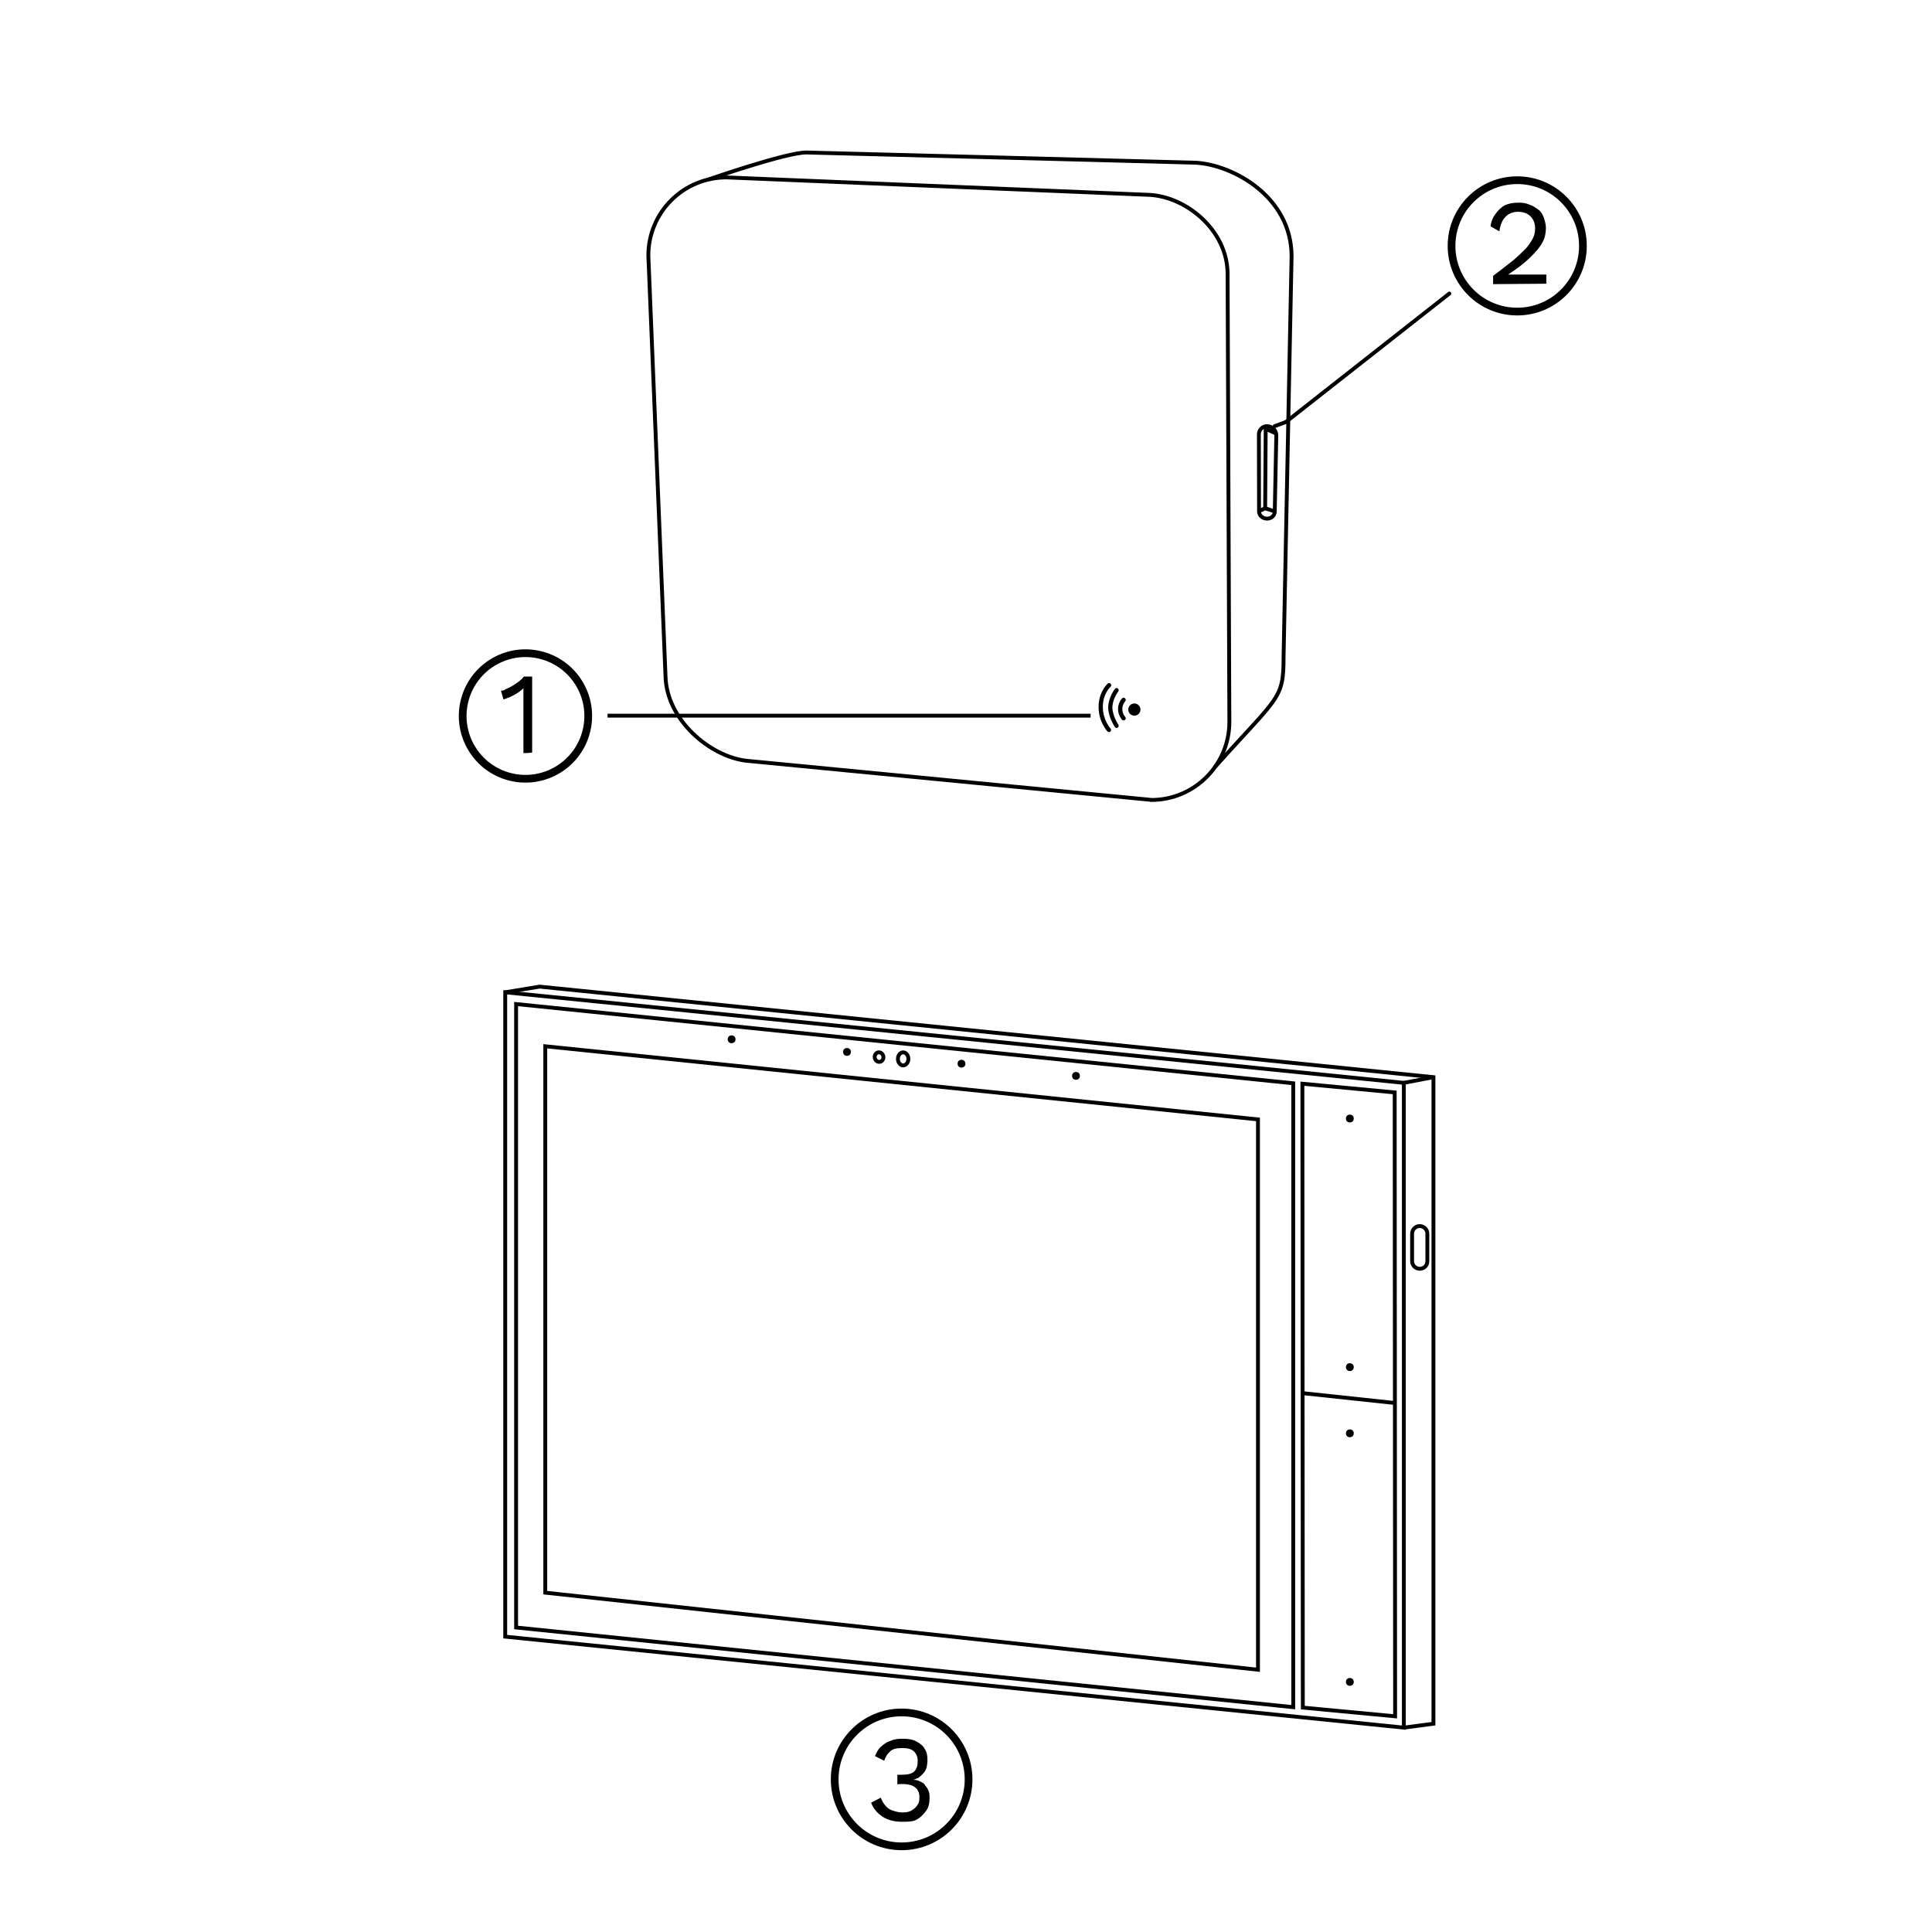 <?xml version="1.0" encoding="utf-8"?>
<!-- Generator: Adobe Illustrator 27.8.1, SVG Export Plug-In . SVG Version: 6.00 Build 0)  -->
<svg version="1.1" id="Layer_1" xmlns="http://www.w3.org/2000/svg" xmlns:xlink="http://www.w3.org/1999/xlink" x="0px" y="0px"
	 viewBox="0 0 500 500" style="enable-background:new 0 0 500 500;" xml:space="preserve">
<style type="text/css">
	.st0{display:none;}
	.st1{fill:none;stroke:#000000;stroke-miterlimit:10;}
	.st2{fill:none;stroke:#000000;stroke-width:1;stroke-miterlimit:9.999;}
	.st3{fill:none;stroke:#000000;stroke-width:2;stroke-linecap:square;stroke-miterlimit:10;}
	.st4{fill:none;stroke:#000000;stroke-width:2;stroke-linecap:square;stroke-miterlimit:10;}
	.st5{fill:none;stroke:#000000;stroke-linecap:round;stroke-linejoin:round;stroke-miterlimit:10;}
</style>
<g id="Layer_2_00000003790306876446871290000000992808078090914748_" class="st0">
</g>
<g id="_x31_.2" class="st0">
</g>
<g id="_x31_.3" class="st0">
</g>
<g id="_x32_">
</g>
<g id="_x33_">
</g>
<g id="_x33_.1" class="st0">
</g>
<g id="_x34__-_stari" class="st0">
</g>
<g id="Layer_13" class="st0">
</g>
<g id="_x35_">
</g>
<g id="_x36_">
</g>
<g id="Layer_11" class="st0">
</g>
<g>
	<polygon class="st1" points="363.31,447.109 130.75,423.56 130.75,256.802 363.31,280.238 	"/>
	<polygon class="st1" points="334.691,441.813 133.567,421.194 133.567,259.844 334.691,280.351 	"/>
	<polygon class="st1" points="361.056,444.18 337.169,441.926 337.057,280.463 360.944,282.717 	"/>
	<polygon class="st1" points="325.564,432.123 141.116,412.18 141.116,270.774 325.564,289.703 	"/>
	<polyline class="st1" points="130.75,256.802 139.651,255.337 370.972,278.773 370.972,446.095 363.31,447.109 
			"/>
	<line class="st1" x1="337.395" y1="360.575" x2="360.606" y2="363.054"/>
	<line class="st1" x1="363.31" y1="280.238" x2="370.972" y2="278.773"/>
	<circle cx="189.34" cy="268.971" r="1.014"/>
	<circle cx="219.199" cy="272.238" r="1.014"/>
	<circle cx="248.833" cy="275.28" r="1.014"/>
	<circle cx="278.466" cy="278.435" r="1.014"/>
	<circle cx="349.338" cy="289.477" r="1.014"/>
	<circle cx="349.338" cy="353.815" r="1.014"/>
	<circle cx="349.338" cy="370.941" r="1.014"/>
	<circle cx="349.338" cy="435.278" r="1.014"/>
	<ellipse class="st1" cx="233.734" cy="274.041" rx="1.352" ry="1.69"/>
	
		<ellipse transform="matrix(0.983 -0.182 0.182 0.983 -46.06 46.086)" class="st2" cx="227.638" cy="273.573" rx="1.127" ry="1.239"/>
	<path class="st1" d="M367.479,328.35h-0.113c-1.014,0-1.915-0.901-1.915-1.915v-7.211
		c0-1.014,0.901-1.915,1.915-1.915h0.113c1.014,0,1.916,0.901,1.916,1.915v7.211
		C369.394,327.561,368.493,328.35,367.479,328.35z"/>
	
		<ellipse transform="matrix(0.23 -0.973 0.973 0.23 -75.505 275.023)" class="st3" cx="136" cy="185.214" rx="16.248" ry="16.248"/>
	<g>
		<path d="M135.462,194.899v-14.419c0-0.43,0-0.753,0-1.184s0-0.753,0-1.184
			c-0.646,0.646-1.399,1.184-2.367,1.722c-0.968,0.538-1.829,0.861-2.798,1.184l-0.646-2.26
			c0.43,0,0.861-0.108,1.291-0.43c0.538-0.215,1.184-0.538,1.722-0.861
			c0.646-0.43,1.184-0.753,1.722-1.184c0.538-0.43,0.861-0.753,1.184-1.184h2.152v19.583
			C137.83,194.899,135.462,194.899,135.462,194.899z"/>
	</g>
	<circle class="st4" cx="392.658" cy="63.636" r="17.001"/>
	<g>
		<path d="M386.417,73.535v-2.152c2.044-1.506,3.766-2.905,5.165-3.981
			c1.399-1.184,2.475-2.26,3.336-3.12c0.753-0.861,1.399-1.829,1.829-2.69
			c0.43-0.861,0.538-1.722,0.538-2.582c0-1.184-0.43-2.26-1.184-3.013
			c-0.753-0.753-1.829-1.184-3.228-1.184s-2.582,0.538-3.336,1.399
			c-0.861,0.861-1.291,2.26-1.506,3.658l-2.26-1.291c0.108-1.184,0.538-2.26,1.184-3.12
			c0.646-0.861,1.399-1.722,2.367-2.26c1.076-0.538,2.26-0.753,3.658-0.753
			c1.076,0,1.937,0.108,2.905,0.538c0.753,0.215,1.506,0.753,2.26,1.291
			c0.753,0.538,1.076,1.291,1.399,2.044c0.215,0.753,0.538,1.722,0.538,2.582
			c0,1.291-0.215,2.582-0.861,3.766c-0.646,1.291-1.722,2.475-3.12,3.874
			c-1.399,1.399-3.336,2.905-5.81,4.519l0,0c0.215,0,0.538,0,0.861,0c0.43,0,0.753,0,1.184,0
			s0.646,0,0.861,0h6.994v2.367L386.417,73.535L386.417,73.535z"/>
	</g>
	<line class="st1" x1="282.242" y1="185.214" x2="157.23" y2="185.214"/>
	<g>
		<path class="st1" d="M297.936,207.007l-104.775-10.123c-9.421-1.108-20.652-10.54-20.927-21.87
			l-4.442-108.899c0-11.154,9.048-20.203,20.214-20.203l109.48,4.519
			c9.531,0.515,20.038,9.081,20.214,20.214l0.461,116.171c0,11.165-9.048,20.214-20.214,20.214
			L297.936,207.007z"/>
		<path class="st1" d="M314.366,198.573c16.616-18.558,17.823-17.472,17.823-28.637l2.073-103.569
			c0-15.552-15.3-23.745-24.831-24.261c0,0-95.837-2.534-100.772-2.643
			c-5.232,0-25.215,6.954-25.215,6.954"/>
	</g>
	<g>
		<circle cx="293.571" cy="183.635" r="1.579"/>
		<path d="M290.785,186.431c-0.143,0-0.285-0.055-0.395-0.165c-0.044-0.044-1.042-1.097-1.042-2.764
			s0.998-2.72,1.042-2.764c0.208-0.219,0.559-0.219,0.779-0.011s0.23,0.559,0.022,0.779l0,0
			c0,0-0.735,0.801-0.735,2.007c0,1.206,0.724,1.996,0.735,2.007c0.208,0.219,0.197,0.57-0.022,0.779
			c-0.11,0.099-0.241,0.154-0.384,0.154V186.431z"/>
		<path d="M288.975,188.384c-0.175,0-0.351-0.088-0.45-0.241c-0.066-0.099-1.722-2.545-1.722-5.056
			c0-2.512,1.667-4.716,1.733-4.804c0.186-0.241,0.526-0.285,0.768-0.099
			c0.241,0.186,0.285,0.526,0.099,0.768c-0.011,0.022-1.514,1.996-1.514,4.135
			s1.514,4.409,1.525,4.431c0.175,0.252,0.11,0.592-0.143,0.768
			c-0.099,0.066-0.197,0.099-0.307,0.099L288.975,188.384z"/>
		<path d="M287.001,189.469c-0.143,0-0.285-0.055-0.395-0.175c-0.088-0.099-2.292-2.479-2.292-6.35
			s2.27-5.945,2.369-6.032c0.23-0.197,0.57-0.175,0.768,0.055
			c0.197,0.23,0.176,0.57-0.044,0.779c-0.077,0.077-1.996,1.821-1.996,5.199
			s1.974,5.572,1.996,5.594c0.208,0.219,0.197,0.57-0.022,0.779
			c-0.11,0.099-0.241,0.154-0.373,0.154L287.001,189.469z"/>
	</g>
	<g>
		<path class="st1" d="M330.308,112.713l-0.403,19.751c-0.02,0.997-0.932,1.778-2.041,1.756l0,0
			c-1.115-0.023-2.024-0.849-2.026-1.854l-0.038-19.953c-0.002-1.253,1.024-2.206,2.286-2.115v0
			C329.341,110.387,330.333,111.474,330.308,112.713z"/>
		<polyline class="st1" points="325.864,132.258 327.423,131.533 327.566,110.424 		"/>
		<line class="st1" x1="327.423" y1="131.533" x2="329.882" y2="132.356"/>
		<line class="st1" x1="327.562" y1="110.978" x2="330.129" y2="112.137"/>
	</g>
	<polyline class="st5" points="375.083,75.975 332.758,109.23 329.882,110.291 	"/>
	<circle class="st4" cx="233.34" cy="460.505" r="17.325"/>
	<g>
		<path d="M233.34,471.47c-1.864,0-3.618-0.439-4.934-1.316c-1.316-0.877-2.412-2.083-2.961-3.618
			l2.522-1.316c0.219,0.768,0.658,1.425,1.097,1.974c0.439,0.548,1.096,1.097,1.754,1.316
			c0.768,0.219,1.535,0.548,2.741,0.548c0.877,0,1.754-0.11,2.412-0.548
			c0.658-0.439,1.097-0.768,1.425-1.316c0.439-0.548,0.548-1.206,0.548-1.974
			c0-0.768-0.11-1.425-0.439-1.864c-0.219-0.548-0.768-0.877-1.316-1.206
			c-0.548-0.219-1.425-0.439-2.412-0.439c-0.219,0-0.548,0-0.768,0c-0.219,0-0.548,0-0.768,0.11v-2.522
			c0.11,0,0.439,0,0.548,0c0.11,0,0.439,0,0.548,0c1.535,0,2.632-0.219,3.29-0.877
			s0.877-1.535,0.877-2.741c0-1.097-0.439-1.974-1.097-2.522s-1.535-0.768-2.961-0.768
			c-1.426,0-2.412,0.219-3.07,0.877c-0.658,0.548-1.206,1.316-1.535,2.412l-2.412-1.206
			c0.439-0.877,0.768-1.754,1.535-2.412c0.768-0.658,1.425-1.206,2.522-1.535
			c0.877-0.439,1.974-0.548,3.18-0.548c1.425,0,2.632,0.219,3.618,0.768
			c0.987,0.548,1.754,1.206,2.083,1.974c0.548,0.768,0.658,1.754,0.658,2.741
			c0,0.768-0.11,1.425-0.219,1.974c-0.219,0.658-0.548,1.206-0.877,1.535
			c-0.439,0.439-0.768,0.768-1.206,1.097c-0.548,0.219-0.877,0.439-1.425,0.548l0,0
			c0.658,0,1.316,0.11,1.864,0.439c0.548,0.219,1.097,0.548,1.316,1.097
			c0.439,0.439,0.658,0.877,0.877,1.425c0.219,0.548,0.219,1.097,0.219,1.754
			c0,1.206-0.219,2.412-0.877,3.29c-0.658,0.877-1.425,1.754-2.522,2.303
			C236.3,471.47,234.875,471.47,233.34,471.47z"/>
	</g>
</g>
</svg>
